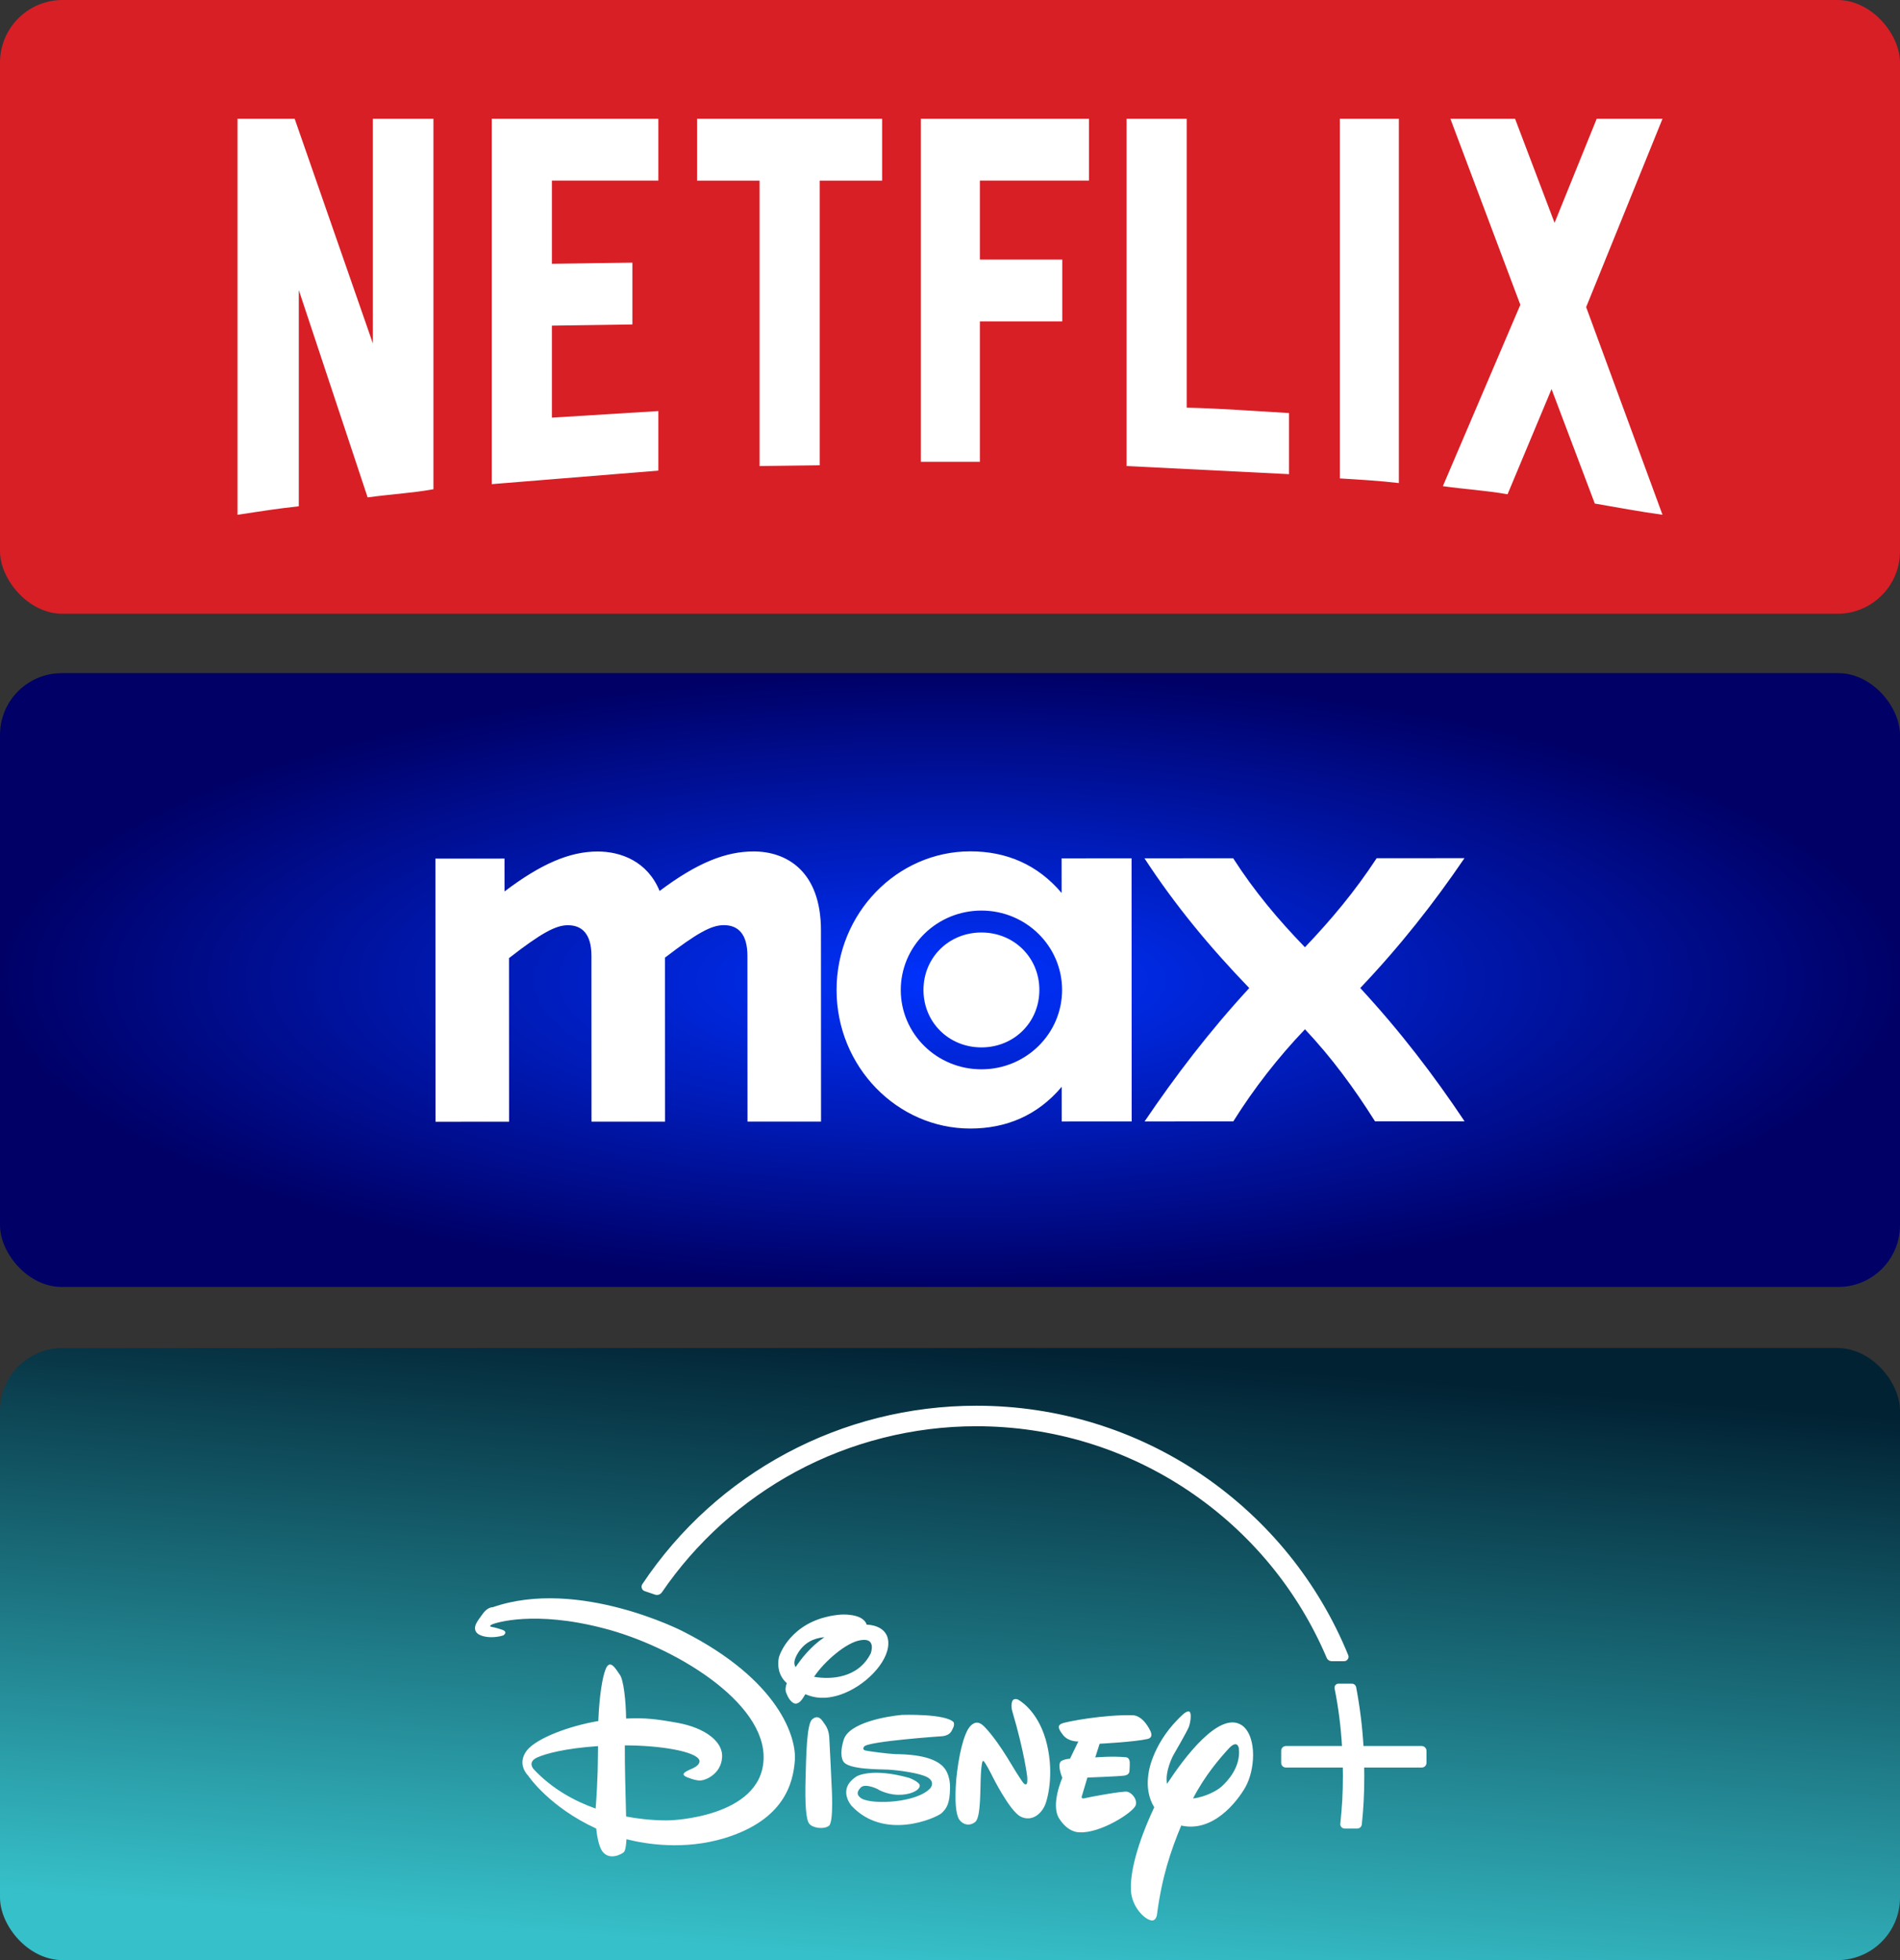 <svg width="96" height="99" viewBox="0 0 96 99" fill="none" xmlns="http://www.w3.org/2000/svg">
<rect x="0" y="0" width="96" height="99" fill="#333333" stroke="none"/>
<rect y="68.087" width="96" height="30.914" rx="3.163" fill="url(#paint0_linear_777_4115)"/>
<rect y="34" width="96" height="31" rx="3.118" fill="url(#paint1_radial_777_4115)"/>
<path d="M57.832 56.642L62.313 56.64C63.359 54.972 64.573 53.413 65.936 51.986C67.288 53.425 68.415 54.953 69.474 56.636L74 56.635C72.445 54.309 70.755 52.095 68.728 49.903C70.731 47.798 72.441 45.626 73.994 43.344L69.558 43.346C68.455 45.029 67.263 46.448 65.934 47.844C64.583 46.449 63.389 45.032 62.307 43.348L57.826 43.351C59.358 45.698 61.093 47.802 63.121 49.905C61.095 52.099 59.362 54.381 57.832 56.642ZM46.66 50.001C46.661 51.64 47.945 52.902 49.589 52.902C51.233 52.901 52.516 51.638 52.515 49.998C52.514 48.359 51.23 47.097 49.586 47.098C47.943 47.099 46.659 48.362 46.66 50.001ZM45.512 50.002C45.512 49.475 45.617 48.954 45.821 48.467C46.026 47.98 46.326 47.538 46.704 47.166C47.082 46.794 47.532 46.498 48.026 46.296C48.52 46.095 49.05 45.991 49.586 45.991C51.837 45.989 53.662 47.783 53.663 49.998C53.664 52.213 51.841 54.008 49.589 54.009C47.337 54.01 45.513 52.217 45.512 50.002ZM49.028 57C50.852 56.999 52.428 56.334 53.643 54.893L53.644 56.644L57.179 56.642L57.173 43.351L53.638 43.353L53.639 45.102C52.422 43.663 50.845 42.999 49.022 43C45.328 43.002 42.267 46.126 42.269 50.003C42.271 53.88 45.335 57.002 49.028 57ZM22.006 56.657L25.721 56.656L25.718 48.393C27.339 47.13 28.081 46.731 28.689 46.731C29.41 46.73 29.883 47.173 29.884 48.281L29.887 56.654L33.603 56.652L33.599 48.368C35.22 47.126 35.94 46.727 36.571 46.727C37.291 46.727 37.764 47.169 37.765 48.277L37.769 56.65L41.484 56.649L41.48 46.991C41.478 44 39.744 43.004 38.078 43.005C36.659 43.005 35.218 43.582 33.327 45.001C32.719 43.517 31.39 43.008 30.196 43.008C28.778 43.009 27.337 43.63 25.491 45.026L25.49 43.365L22 43.367L22.006 56.657Z" fill="white"/>
<rect width="96" height="31" rx="3.163" fill="#D81F26"/>
<path d="M21.9 24.711C20.817 24.906 19.715 24.965 18.575 25.122L15.098 14.652V25.571C14.014 25.688 13.027 25.844 12 26V6H14.889L18.84 17.347V6H21.9V24.711ZM27.886 13.324L31.953 13.265V16.387L27.886 16.446V21.094L33.264 20.762V23.77L24.846 24.453V6H33.264V9.122H27.886V13.324ZM44.57 9.125H41.416V23.5L38.378 23.539V9.125H35.221V6H44.57L44.57 9.125ZM49.51 13.11H53.672V16.232H49.51V23.324H46.527V6.001H55.021V9.122H49.51V13.11ZM59.962 20.59C61.691 20.629 63.439 20.765 65.13 20.863V23.949L56.922 23.538V6H59.959V20.59H59.962ZM67.696 24.164C68.665 24.223 69.691 24.281 70.679 24.398V6H67.696V24.164ZM84 6L80.142 15.512L84 26C82.86 25.844 81.719 25.629 80.579 25.433L78.394 19.652L76.171 24.965C75.069 24.77 74.004 24.711 72.903 24.555L76.817 15.394L73.283 6H76.551L78.546 11.254L80.674 6.001L84 6Z" fill="white"/>
<path d="M57.978 87.832C57.312 87.984 55.561 88.072 55.561 88.072L55.339 88.763C55.339 88.763 56.213 88.689 56.85 88.753C56.85 88.753 57.058 88.73 57.081 88.988C57.091 89.228 57.063 89.486 57.063 89.486C57.063 89.486 57.049 89.642 56.827 89.679C56.587 89.721 54.942 89.781 54.942 89.781L54.674 90.679C54.674 90.679 54.577 90.886 54.799 90.826C55.007 90.771 56.73 90.449 56.957 90.495C57.197 90.555 57.465 90.872 57.386 91.167C57.294 91.526 55.575 92.623 54.526 92.544C54.526 92.544 53.976 92.581 53.51 91.84C53.075 91.135 53.676 89.794 53.676 89.794C53.676 89.794 53.403 89.168 53.602 88.961C53.602 88.961 53.722 88.855 54.064 88.827L54.484 87.957C54.484 87.957 54.004 87.989 53.718 87.639C53.45 87.302 53.431 87.15 53.634 87.058C53.852 86.952 55.852 86.588 57.229 86.635C57.229 86.635 57.71 86.588 58.121 87.418C58.116 87.418 58.32 87.754 57.978 87.832ZM52.798 91.176C52.622 91.591 52.156 92.033 51.578 91.757C51.005 91.48 50.095 89.624 50.095 89.624C50.095 89.624 49.748 88.933 49.684 88.947C49.684 88.947 49.61 88.813 49.563 89.569C49.517 90.324 49.573 91.794 49.272 92.024C48.986 92.254 48.639 92.162 48.459 91.89C48.297 91.623 48.228 90.987 48.316 89.873C48.422 88.758 48.681 87.57 49.014 87.197C49.346 86.828 49.614 87.095 49.716 87.192C49.716 87.192 50.16 87.593 50.894 88.772L51.024 88.988C51.024 88.988 51.689 90.103 51.758 90.099C51.758 90.099 51.814 90.149 51.86 90.112C51.929 90.094 51.901 89.735 51.901 89.735C51.901 89.735 51.763 88.523 51.158 86.469C51.158 86.469 51.065 86.211 51.13 85.971C51.19 85.727 51.435 85.842 51.435 85.842C51.435 85.842 52.377 86.312 52.83 87.841C53.279 89.385 52.974 90.762 52.798 91.176ZM48.168 87.247C48.089 87.404 48.043 87.629 47.646 87.689C47.646 87.689 43.843 87.947 43.663 88.215C43.663 88.215 43.529 88.371 43.737 88.417C43.945 88.459 44.804 88.574 45.22 88.597C45.663 88.601 47.161 88.615 47.697 89.283C47.697 89.283 48.016 89.601 48.002 90.32C47.988 91.057 47.858 91.315 47.572 91.582C47.272 91.831 44.693 92.982 43.03 91.213C43.03 91.213 42.263 90.361 43.293 89.716C43.293 89.716 44.037 89.269 45.927 89.794C45.927 89.794 46.5 90.002 46.472 90.209C46.44 90.43 46.001 90.665 45.363 90.651C44.744 90.633 44.291 90.338 44.379 90.384C44.462 90.416 43.714 90.025 43.483 90.292C43.252 90.536 43.307 90.688 43.533 90.84C44.111 91.167 46.343 91.052 47.008 90.315C47.008 90.315 47.272 90.016 46.87 89.772C46.468 89.541 45.317 89.403 44.869 89.38C44.439 89.357 42.84 89.385 42.609 88.961C42.609 88.961 42.378 88.675 42.632 87.864C42.9 87.017 44.763 86.69 45.566 86.616C45.566 86.616 47.78 86.538 48.187 86.989C48.182 86.989 48.237 87.095 48.168 87.247ZM41.884 92.217C41.616 92.415 41.047 92.328 40.886 92.107C40.724 91.909 40.669 91.121 40.701 89.887C40.733 88.638 40.761 87.091 41.029 86.846C41.315 86.598 41.491 86.814 41.602 86.985C41.722 87.15 41.865 87.335 41.898 87.726C41.925 88.118 42.018 90.172 42.018 90.172C42.018 90.172 42.138 92.024 41.884 92.217ZM42.461 85.594C41.681 85.851 41.145 85.764 40.692 85.57C40.493 85.916 40.377 86.022 40.225 86.045C40.003 86.068 39.804 85.713 39.767 85.598C39.73 85.51 39.624 85.363 39.754 85.013C39.31 84.617 39.278 84.083 39.352 83.723C39.462 83.309 40.211 81.733 42.489 81.549C42.489 81.549 43.603 81.466 43.792 82.06H43.825C43.825 82.06 44.906 82.065 44.883 83.023C44.869 83.986 43.681 85.183 42.461 85.594ZM40.336 83.461C40.105 83.829 40.096 84.05 40.202 84.202C40.465 83.802 40.946 83.171 41.653 82.691C41.108 82.737 40.65 82.972 40.336 83.461ZM43.483 82.843C42.766 82.949 41.657 83.907 41.131 84.691C41.939 84.838 43.367 84.783 44 83.498C43.995 83.498 44.3 82.701 43.483 82.843ZM62.926 90.264C62.497 91.011 61.291 92.567 59.683 92.204C59.151 93.489 58.708 94.783 58.454 96.727C58.454 96.727 58.398 97.105 58.084 96.971C57.774 96.861 57.257 96.345 57.155 95.631C57.044 94.691 57.465 93.102 58.32 91.282C58.07 90.877 57.899 90.297 58.047 89.472C58.047 89.472 58.264 87.943 59.803 86.561C59.803 86.561 59.988 86.4 60.094 86.45C60.214 86.501 60.159 86.998 60.062 87.238C59.965 87.478 59.276 88.666 59.276 88.666C59.276 88.666 58.846 89.467 58.967 90.099C59.775 88.859 61.614 86.358 62.756 87.146C63.139 87.418 63.315 88.012 63.315 88.652C63.31 89.219 63.176 89.817 62.926 90.264ZM62.594 88.302C62.594 88.302 62.529 87.809 62.049 88.353C61.633 88.809 60.884 89.67 60.279 90.835C60.912 90.766 61.522 90.421 61.707 90.246C62.007 89.979 62.705 89.26 62.594 88.302ZM40.16 88.928C40.072 90.043 39.643 91.918 36.598 92.844C34.588 93.447 32.689 93.157 31.654 92.895C31.63 93.305 31.584 93.48 31.52 93.549C31.432 93.636 30.776 94.014 30.415 93.48C30.253 93.226 30.17 92.766 30.124 92.356C27.795 91.287 26.723 89.748 26.682 89.679C26.631 89.629 26.099 89.076 26.631 88.399C27.13 87.786 28.761 87.173 30.23 86.925C30.281 85.672 30.429 84.728 30.605 84.294C30.817 83.792 31.085 84.244 31.316 84.585C31.51 84.838 31.626 85.93 31.635 86.8C32.596 86.754 33.164 86.823 34.236 87.017C35.632 87.27 36.565 87.98 36.482 88.786C36.422 89.578 35.692 89.905 35.415 89.928C35.124 89.951 34.671 89.744 34.671 89.744C34.361 89.596 34.648 89.467 35.022 89.306C35.429 89.108 35.336 88.906 35.336 88.906C35.184 88.463 33.372 88.155 31.57 88.155C31.561 89.145 31.612 90.79 31.635 91.748C32.897 91.987 33.839 91.941 33.839 91.941C33.839 91.941 38.441 91.812 38.58 88.882C38.723 85.948 33.992 83.134 30.494 82.24C27 81.328 25.023 81.964 24.852 82.051C24.667 82.143 24.838 82.171 24.838 82.171C24.838 82.171 25.027 82.198 25.355 82.309C25.702 82.42 25.434 82.599 25.434 82.599C24.838 82.788 24.168 82.668 24.039 82.397C23.909 82.125 24.126 81.881 24.376 81.531C24.625 81.162 24.898 81.176 24.898 81.176C29.218 79.683 34.481 82.383 34.481 82.383C39.412 84.875 40.253 87.795 40.16 88.928ZM27.121 88.776C26.631 89.016 26.968 89.362 26.968 89.362C27.888 90.347 29.02 90.965 30.096 91.347C30.221 89.647 30.203 89.048 30.216 88.192C28.535 88.307 27.564 88.574 27.121 88.776Z" fill="white"/>
<path d="M72.075 88.428V89.036C72.075 89.169 71.969 89.275 71.835 89.275H68.928C68.928 89.427 68.933 89.561 68.933 89.685C68.933 90.584 68.896 91.316 68.808 92.141C68.794 92.265 68.693 92.357 68.573 92.357H67.944C67.88 92.357 67.82 92.329 67.778 92.284C67.736 92.237 67.713 92.173 67.722 92.108C67.81 91.288 67.852 90.565 67.852 89.685C67.852 89.556 67.852 89.423 67.847 89.275H64.973C64.839 89.275 64.733 89.169 64.733 89.036V88.428C64.733 88.294 64.839 88.188 64.973 88.188H67.806C67.746 87.198 67.626 86.245 67.431 85.277C67.422 85.217 67.436 85.157 67.473 85.111C67.51 85.065 67.565 85.038 67.626 85.038H68.305C68.411 85.038 68.499 85.111 68.522 85.217C68.711 86.217 68.832 87.189 68.892 88.188H71.835C71.964 88.188 72.075 88.299 72.075 88.428Z" fill="white"/>
<path d="M68.123 83.603C66.621 79.923 64.084 76.786 60.785 74.528C57.407 72.221 53.447 71 49.335 71C42.533 71 36.221 74.367 32.456 80.01C32.414 80.07 32.405 80.148 32.428 80.217C32.451 80.291 32.507 80.342 32.576 80.365L33.102 80.544C33.135 80.554 33.167 80.558 33.195 80.558C33.292 80.558 33.384 80.508 33.44 80.429C35.168 77.896 37.506 75.791 40.205 74.335C42.991 72.833 46.147 72.036 49.331 72.036C53.179 72.036 56.89 73.17 60.069 75.307C63.169 77.394 65.577 80.309 67.032 83.732C67.074 83.833 67.176 83.903 67.287 83.903H67.915C67.989 83.903 68.058 83.866 68.095 83.806C68.141 83.746 68.151 83.672 68.123 83.603ZM33.195 80.402H33.204C33.204 80.402 33.2 80.402 33.195 80.402ZM67.157 83.82C67.171 83.829 67.185 83.838 67.199 83.843C67.185 83.833 67.171 83.829 67.157 83.82Z" fill="white"/>
<defs>
<linearGradient id="paint0_linear_777_4115" x1="50.541" y1="68.087" x2="48.108" y2="99.208" gradientUnits="userSpaceOnUse">
<stop stop-color="#012233"/>
<stop offset="1" stop-color="#36C0C9"/>
</linearGradient>
<radialGradient id="paint1_radial_777_4115" cx="0" cy="0" r="1" gradientUnits="userSpaceOnUse" gradientTransform="translate(48 49.5) rotate(90) scale(15.5 48)">
<stop stop-color="#0033FF"/>
<stop offset="1" stop-color="#000066"/>
</radialGradient>
</defs>
</svg>
